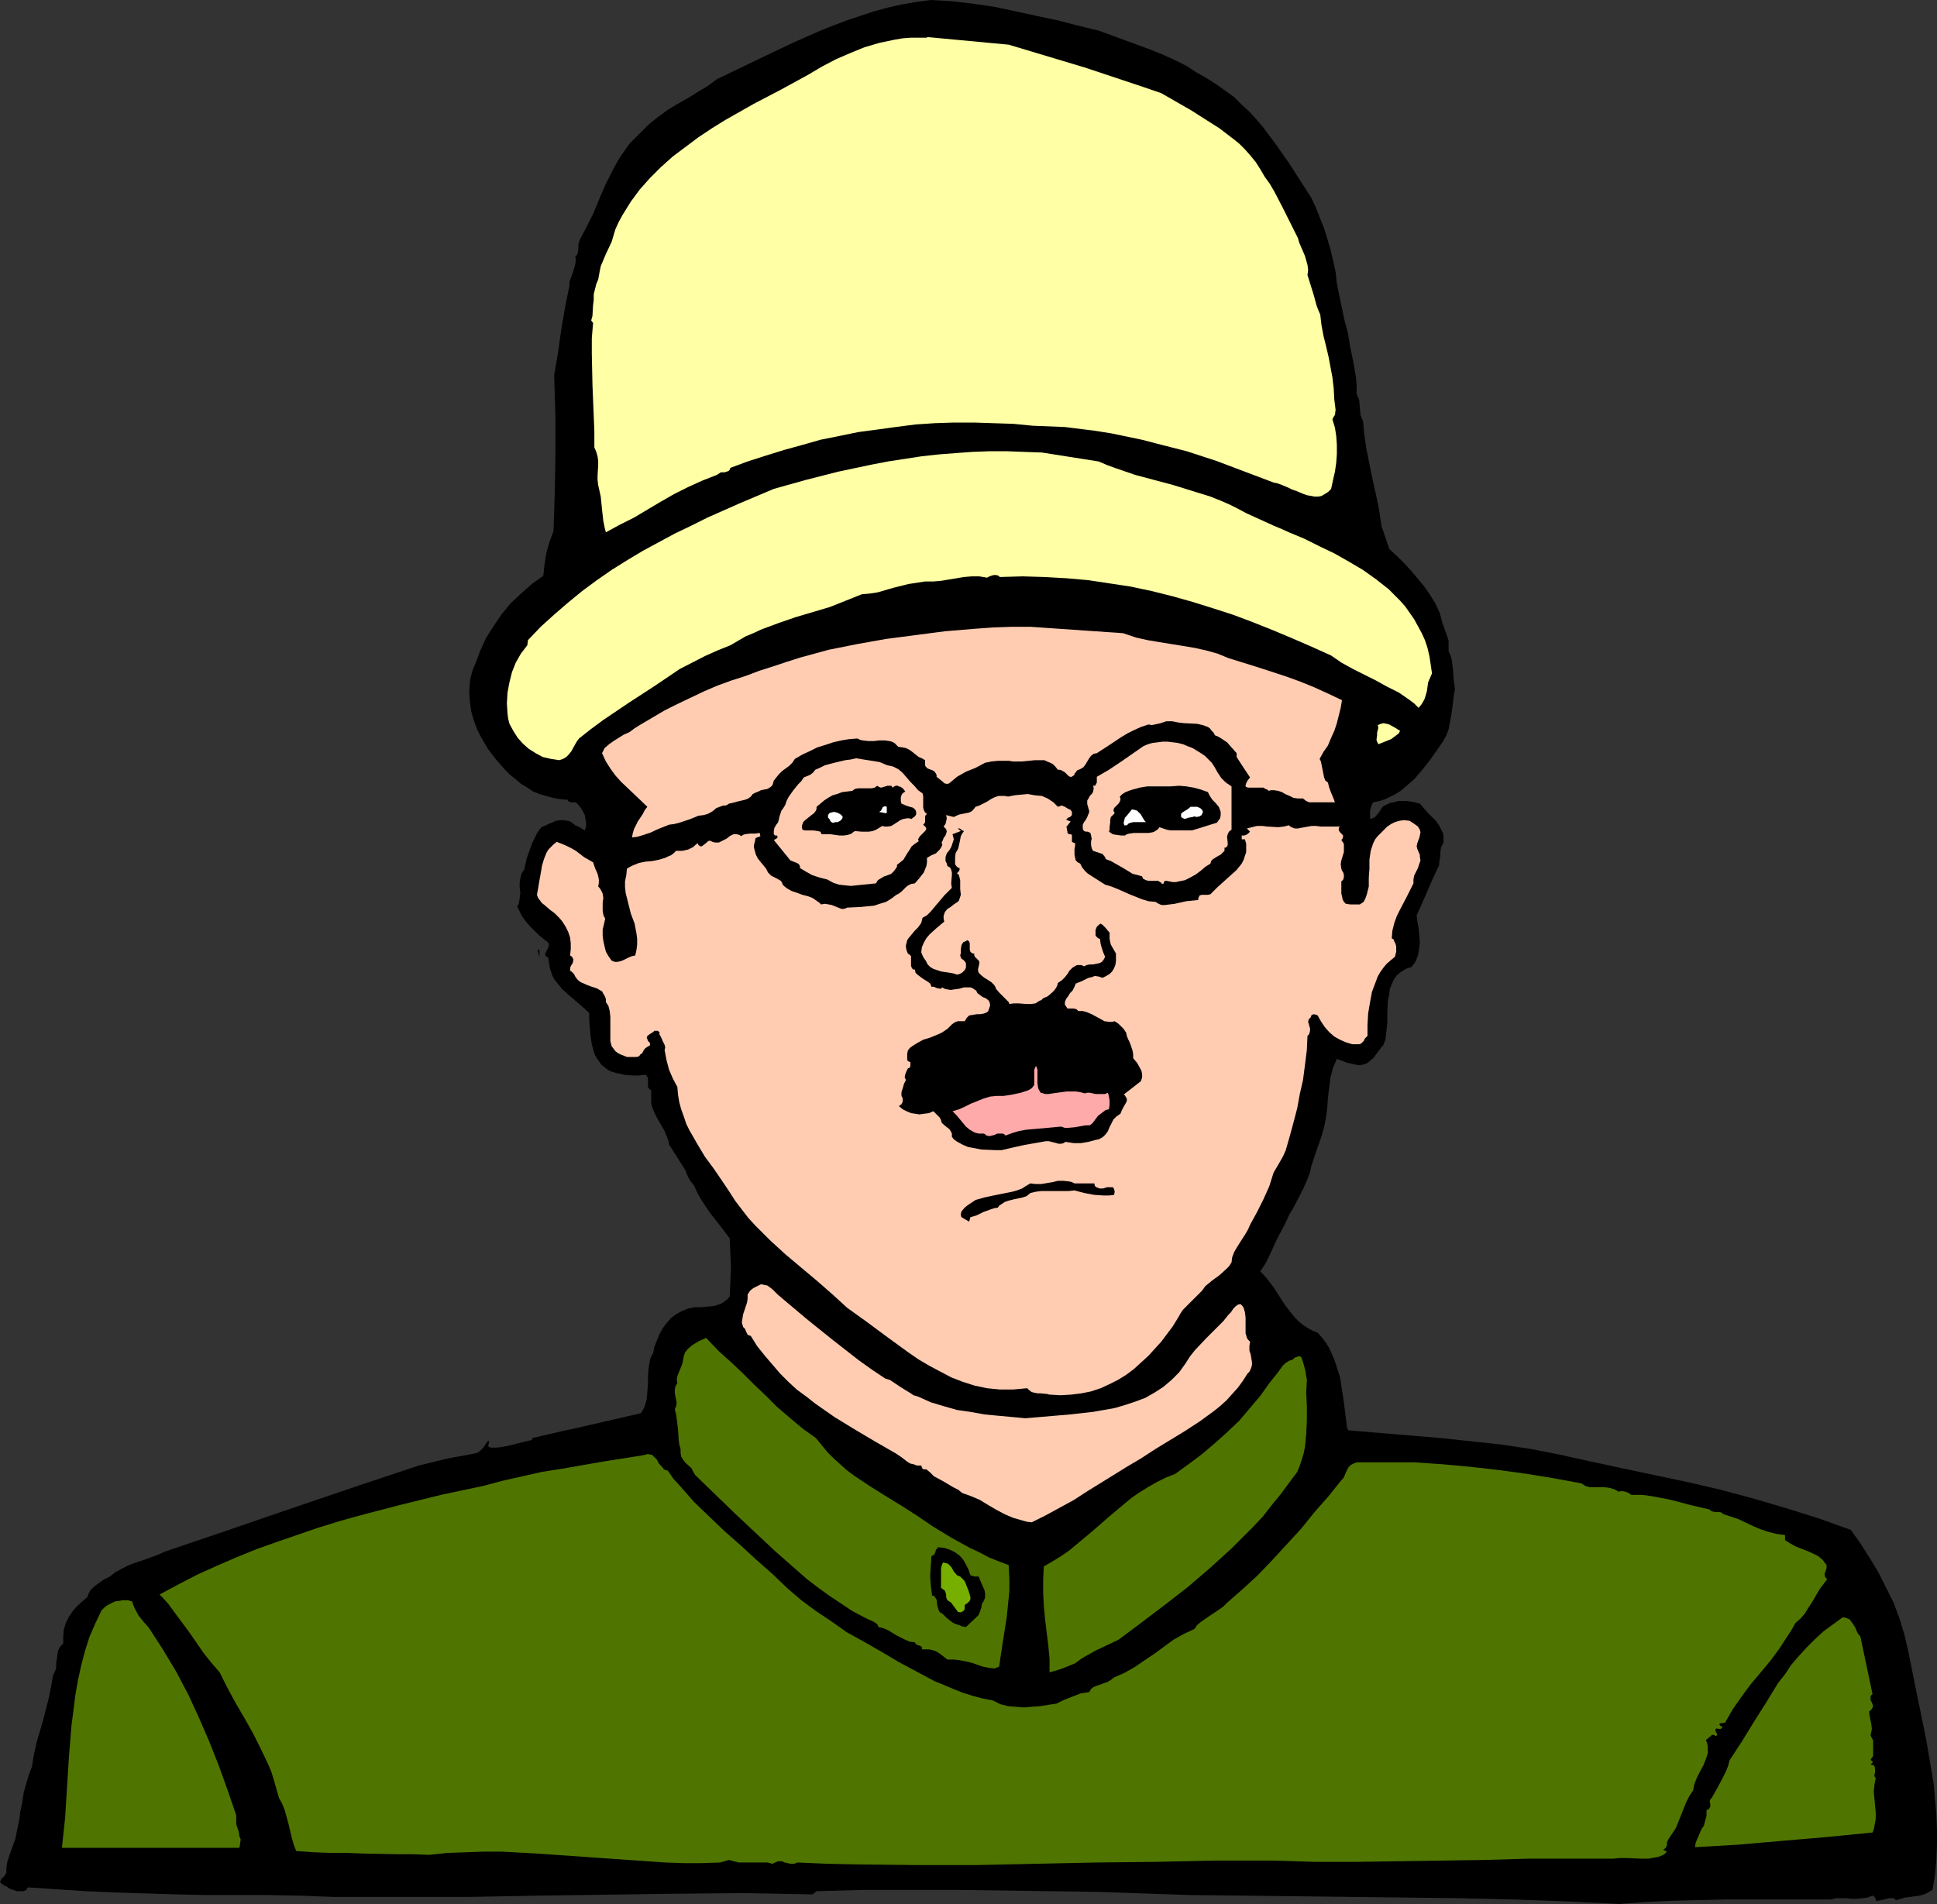 <?xml version="1.0" encoding="UTF-8" standalone="no"?>
<svg
   version="1.0"
   width="129.724mm"
   height="127.545mm"
   id="svg36"
   sodipodi:docname="Man 30.wmf"
   xmlns:inkscape="http://www.inkscape.org/namespaces/inkscape"
   xmlns:sodipodi="http://sodipodi.sourceforge.net/DTD/sodipodi-0.dtd"
   xmlns="http://www.w3.org/2000/svg"
   xmlns:svg="http://www.w3.org/2000/svg">
  <rect width="100%" height="100%" fill="#333333" stroke="none"/>
  <sodipodi:namedview
     id="namedview36"
     pagecolor="#ffffff"
     bordercolor="#000000"
     borderopacity="0.25"
     inkscape:showpageshadow="2"
     inkscape:pageopacity="0.0"
     inkscape:pagecheckerboard="0"
     inkscape:deskcolor="#d1d1d1"
     inkscape:document-units="mm" />
  <defs
     id="defs1">
    <pattern
       id="WMFhbasepattern"
       patternUnits="userSpaceOnUse"
       width="6"
       height="6"
       x="0"
       y="0" />
  </defs>
  <path
     style="fill:#000000;fill-opacity:1;fill-rule:evenodd;stroke:none"
     d="m 278.113,7.757 12.766,4.686 3.232,1.293 3.232,1.454 2.909,1.454 2.747,1.778 2.586,1.454 2.262,1.454 2.262,1.616 2.262,1.616 1.939,1.939 1.939,1.778 1.778,1.939 1.778,2.101 3.232,4.363 3.07,4.363 5.818,9.05 1.131,2.424 2.101,5.333 0.808,2.586 0.808,2.747 0.646,2.747 0.646,2.909 0.323,2.909 0.646,3.232 0.646,3.07 0.646,3.07 0.808,2.909 0.646,3.878 0.808,3.878 0.646,3.878 0.162,1.939 v 2.101 l 0.323,0.808 0.323,0.808 0.323,3.717 0.323,0.808 0.323,0.808 0.323,3.394 0.485,3.394 1.293,6.464 1.454,6.626 0.646,3.394 0.485,3.394 0.485,1.293 0.97,2.909 0.485,1.454 2.101,1.939 1.778,1.778 1.778,1.939 1.616,1.939 1.616,1.939 1.454,2.101 1.293,2.101 1.131,2.424 0.323,1.131 0.323,1.293 0.808,2.262 0.485,1.293 0.323,1.131 v 1.293 1.293 l 0.485,1.131 0.323,1.131 0.323,2.586 0.162,2.424 0.162,1.131 0.162,1.293 -0.323,1.616 -0.162,1.616 -0.485,3.555 -0.323,1.616 -0.323,1.778 -0.646,1.616 -0.808,1.454 -3.394,4.848 -1.939,2.424 -1.939,2.262 -2.262,1.939 -1.131,0.97 -1.293,0.808 -1.293,0.646 -1.293,0.646 -1.454,0.485 -1.616,0.323 -0.323,0.485 -0.162,0.485 -0.323,1.131 v 0.97 1.131 l 0.646,-0.162 0.646,-0.323 0.808,-0.97 0.485,-0.646 0.323,-0.646 0.485,-0.485 0.646,-0.323 0.97,-0.485 0.97,-0.162 1.131,-0.323 h 1.131 1.131 l 1.131,0.162 2.101,0.485 0.97,1.131 0.97,1.131 2.101,2.101 0.808,1.131 0.646,1.293 0.323,0.646 0.162,0.808 v 0.808 0.808 l -0.323,0.646 -0.323,0.646 -0.162,1.454 v 0.808 l -0.162,0.646 -0.162,1.616 -1.454,3.07 -2.747,6.302 -1.454,3.232 0.162,1.454 0.323,1.778 0.162,1.778 0.162,1.778 -0.162,1.616 -0.323,1.778 -0.323,0.808 -0.323,0.808 -0.485,0.646 -0.485,0.646 -1.454,0.485 -1.293,0.808 -0.97,0.808 -0.808,1.131 -0.485,1.131 -0.485,1.131 -0.162,1.454 -0.323,1.454 -0.162,2.909 v 1.454 1.454 l -0.323,2.909 -0.162,1.293 -0.485,1.293 -1.293,1.616 -1.293,1.778 -0.808,0.646 -0.808,0.646 -0.97,0.323 -1.131,0.162 -1.454,-0.323 -1.454,-0.323 -1.293,-0.485 -1.293,-0.485 -0.485,1.131 -0.485,1.131 -0.646,2.424 -0.323,2.586 -0.323,2.586 -0.162,2.424 -0.323,2.586 -0.485,2.424 -0.646,2.262 -1.293,3.717 -1.293,3.878 -0.323,1.454 -0.485,1.454 -1.131,2.586 -1.293,2.586 -1.293,2.424 -1.131,1.939 -0.97,2.101 -2.101,4.04 -1.939,4.202 -0.97,1.939 -1.293,1.939 0.97,0.97 0.808,0.97 1.616,2.101 2.909,4.525 1.778,2.262 0.808,0.97 0.97,0.97 0.97,0.808 1.293,0.808 1.131,0.646 1.293,0.485 1.131,1.293 0.97,1.293 0.808,1.293 0.646,1.454 0.646,1.454 0.485,1.454 0.97,3.07 0.485,3.07 0.485,3.232 0.808,6.464 0.323,0.646 15.514,1.293 7.757,0.646 7.595,0.808 7.595,0.808 7.595,1.131 7.434,1.454 3.555,0.808 3.717,0.808 8.242,1.778 8.403,1.778 8.403,1.778 8.403,1.939 8.403,2.262 8.242,2.424 8.242,2.586 8.08,2.909 2.424,3.394 2.262,3.555 2.262,3.717 1.939,3.878 1.939,3.878 1.454,3.878 1.293,4.202 0.485,2.101 0.485,2.101 1.454,7.272 3.07,15.029 1.293,7.595 0.646,3.878 0.323,3.878 0.323,3.717 0.162,3.878 v 3.717 l -0.162,3.878 -0.323,3.717 -0.646,3.878 -1.131,0.646 -0.97,0.485 -1.131,0.323 -1.293,0.162 -1.131,0.162 -1.293,0.162 -1.131,0.323 -1.131,0.323 -0.646,-0.485 h -0.485 -0.646 l -0.646,0.162 -0.646,0.162 -0.646,0.162 -0.808,0.162 h -0.646 v -0.323 l -0.162,-0.485 -0.323,-0.323 -0.323,-0.162 -1.293,0.485 -1.293,0.162 -1.454,0.162 h -1.293 l -1.454,-0.162 h -1.293 -1.293 l -1.131,0.323 h -13.09 -13.574 l -13.574,0.323 -6.787,0.323 -6.464,0.485 -13.413,-0.646 -13.413,-0.485 -13.574,-0.323 -13.574,-0.162 -27.31,-0.323 -27.634,-0.323 -23.594,-0.808 -23.594,-0.323 -11.797,-0.162 h -11.797 -11.797 l -11.797,0.323 -0.97,0.808 -17.453,-0.323 -17.453,0.162 -34.744,0.485 -17.453,0.323 H 101.485 84.517 l -8.403,-0.323 -8.565,-0.162 h -7.595 -7.757 l -7.595,-0.162 -15.352,-0.485 -7.434,-0.323 -7.434,-0.485 -7.272,-0.485 -0.323,0.323 -0.162,0.323 -0.646,0.323 H 5.171 4.202 l -0.808,-0.323 -0.97,-0.323 -0.646,-0.485 -0.808,-0.323 -0.323,-0.323 -0.323,-0.162 L 0,476.403 l 0.162,-0.323 0.162,-0.323 0.808,-0.808 0.323,-0.485 0.162,-0.485 v -1.131 l 0.162,-1.131 0.646,-2.101 1.454,-4.04 0.97,-4.686 0.323,-2.424 0.485,-2.262 0.323,-2.262 0.646,-2.262 0.646,-2.262 0.808,-2.101 0.485,-2.909 0.646,-3.07 1.616,-5.494 1.454,-5.656 0.646,-3.07 0.485,-2.909 0.485,-0.97 0.323,-0.97 v -1.131 l 0.162,-1.131 0.162,-1.131 0.162,-0.97 0.485,-0.97 0.323,-0.323 0.485,-0.485 v -1.778 l 0.162,-1.778 0.485,-1.616 0.808,-1.616 0.97,-1.454 1.131,-1.293 1.293,-1.131 1.293,-1.131 0.323,-0.97 0.485,-0.808 0.646,-0.646 0.808,-0.646 1.778,-1.293 1.616,-0.808 1.454,-1.131 1.778,-0.97 1.616,-0.808 1.778,-0.646 1.939,-0.646 1.778,-0.646 1.778,-0.646 1.778,-0.808 16.16,-5.494 15.998,-5.494 16.16,-5.494 15.998,-5.333 7.272,-1.778 3.555,-0.646 3.394,-0.646 0.646,-0.162 0.485,-0.323 0.97,-0.97 0.646,-0.97 0.323,-0.485 0.323,-0.323 0.162,0.323 v 0.162 l -0.162,0.485 v 0.485 l 0.162,0.162 0.485,0.162 h 1.293 l 1.454,-0.162 2.424,-0.485 2.424,-0.646 2.747,-0.646 0.162,-0.485 7.595,-1.778 3.717,-0.808 3.555,-0.808 12.605,-2.909 0.485,-0.808 0.485,-0.97 0.485,-1.778 0.162,-1.939 0.162,-1.939 v -1.939 l 0.162,-2.101 0.323,-1.939 0.323,-0.97 0.485,-0.808 0.323,-1.616 0.646,-1.616 0.646,-1.616 0.808,-1.454 0.97,-1.293 1.131,-1.293 1.293,-0.97 1.454,-0.808 0.808,-0.323 0.808,-0.323 1.616,-0.323 h 1.616 l 1.778,-0.162 1.616,-0.162 1.454,-0.485 0.646,-0.323 0.646,-0.485 0.646,-0.485 0.485,-0.646 0.162,-3.555 0.162,-3.717 -0.162,-3.717 -0.162,-3.717 -2.586,-3.394 -2.424,-3.07 -2.262,-3.394 -0.97,-1.778 -0.808,-1.778 -0.808,-0.97 -0.485,-0.808 -0.485,-0.97 -0.323,-0.97 -4.202,-6.626 -0.162,-0.97 -0.323,-0.808 -0.646,-1.616 -1.778,-3.07 -0.808,-1.616 -0.646,-1.616 -0.162,-0.97 v -0.97 -0.97 -1.131 l -0.323,-0.162 -0.162,-0.162 -0.323,-0.485 v -0.646 -0.808 -0.646 l -0.162,-0.485 -0.162,-0.162 -0.162,-0.323 h -0.485 -0.323 l -1.131,0.162 h -1.131 l -2.262,-0.162 -2.262,-0.485 -1.131,-0.323 -0.97,-0.485 -0.808,-0.646 -0.808,-0.646 -1.131,-1.616 -0.485,-0.808 -0.323,-0.97 -0.485,-1.778 -0.323,-2.101 -0.162,-1.939 -0.162,-2.101 v -1.778 l -1.778,-1.616 -3.394,-2.909 -1.616,-1.454 -1.454,-1.778 -0.646,-0.808 -0.485,-0.97 -0.323,-0.97 -0.323,-1.131 -0.162,-0.97 -0.162,-1.293 -0.323,-0.323 -0.323,-0.162 -0.162,-0.485 0.162,-0.485 0.162,-0.323 0.485,-0.97 0.162,-0.485 -0.162,-0.646 -2.424,-1.939 -1.131,-1.131 -1.131,-1.131 -0.97,-1.131 -0.97,-1.293 -0.646,-1.293 -0.646,-1.293 0.323,-0.485 0.162,-0.485 0.162,-1.131 0.162,-1.293 -0.162,-1.293 v -1.293 l 0.162,-1.131 0.323,-1.131 0.323,-0.646 0.323,-0.323 0.646,-2.909 0.97,-2.747 0.485,-1.293 0.646,-1.293 0.646,-1.293 0.97,-1.293 0.808,-0.323 0.97,-0.485 1.939,-0.808 0.97,-0.162 h 0.97 l 1.131,0.162 0.485,0.162 0.485,0.323 0.808,0.646 0.808,0.323 0.808,0.485 0.808,0.485 0.323,-0.97 v -0.97 l -0.162,-0.97 -0.162,-0.97 -0.485,-0.97 -0.485,-0.808 -0.646,-0.808 -0.646,-0.646 h -0.646 -0.485 l -0.646,-0.162 -0.162,-0.162 -0.162,-0.323 -1.939,-0.162 -1.778,-0.323 -1.778,-0.485 -1.616,-0.485 -1.616,-0.646 -1.454,-0.97 -1.616,-0.97 -1.293,-1.131 -1.454,-1.131 -1.293,-1.293 -2.262,-2.586 -2.101,-2.747 -1.778,-3.07 -0.97,-1.939 -0.808,-2.262 -0.646,-2.262 -0.323,-2.424 -0.162,-2.424 0.162,-2.424 0.162,-1.131 0.323,-1.131 0.323,-1.131 0.485,-1.131 0.646,-1.616 0.646,-1.778 1.454,-3.232 1.939,-3.07 2.101,-3.07 2.262,-2.747 2.586,-2.424 2.747,-2.424 2.909,-2.101 0.323,-2.909 0.485,-3.07 0.808,-2.747 0.97,-2.586 0.162,-5.01 0.162,-5.01 0.162,-9.535 v -9.696 l -0.162,-5.01 -0.162,-5.171 0.97,-5.656 0.808,-5.818 0.97,-5.656 1.131,-5.656 v -0.97 l 0.323,-0.808 0.646,-1.778 0.485,-1.778 0.162,-0.97 -0.162,-0.97 0.485,-0.485 0.162,-0.485 0.162,-1.131 v -1.131 l 0.162,-0.485 0.162,-0.485 1.778,-3.394 1.778,-3.555 1.454,-3.555 1.616,-3.717 1.778,-3.555 0.97,-1.778 0.97,-1.616 1.131,-1.616 1.131,-1.616 1.293,-1.293 1.454,-1.454 1.131,-1.131 0.97,-0.97 2.424,-1.939 2.424,-1.778 2.424,-1.454 2.586,-1.454 2.586,-1.616 2.424,-1.454 2.424,-1.778 13.09,-6.302 6.464,-3.07 6.626,-2.909 3.232,-1.293 3.394,-1.293 3.394,-1.131 3.394,-1.131 3.555,-0.97 3.555,-0.808 3.717,-0.646 L 235.613,0 l 5.494,0.323 5.494,0.646 5.333,0.808 5.333,1.131 5.171,1.131 5.333,1.131 5.01,1.293 z"
     id="path1" />
  <path
     style="fill:#ffffa5;fill-opacity:1;fill-rule:evenodd;stroke:none"
     d="m 255.328,11.312 9.696,2.909 9.696,2.909 9.696,3.232 4.848,1.616 4.686,1.616 7.595,4.363 3.555,2.262 3.555,2.262 3.394,2.586 1.616,1.293 1.454,1.454 1.293,1.454 1.454,1.778 1.131,1.778 1.131,1.939 1.293,1.778 1.131,1.939 2.101,4.04 0.97,1.939 0.97,1.939 1.939,3.878 0.323,1.131 0.485,1.131 0.97,2.262 0.323,1.131 0.323,1.131 0.162,1.293 -0.162,1.293 0.808,2.586 0.808,2.586 0.646,2.424 0.485,1.293 0.485,1.131 0.323,2.747 0.485,2.586 0.646,2.586 0.646,2.747 0.485,2.586 0.485,2.586 0.323,2.747 0.162,2.909 0.162,1.293 0.162,1.293 -0.162,1.293 -0.323,0.485 -0.323,0.646 0.646,2.101 0.323,2.101 0.162,2.262 v 2.262 l -0.162,2.262 -0.323,2.262 -0.485,2.101 -0.485,2.262 -0.808,0.808 -0.808,0.485 -0.808,0.485 -0.808,0.162 h -0.97 l -0.808,-0.162 -0.97,-0.162 -0.97,-0.323 -1.939,-0.808 -0.97,-0.323 -0.97,-0.485 -1.939,-0.808 -0.97,-0.323 -0.808,-0.162 -7.272,-2.747 -7.272,-2.747 -7.434,-2.424 -7.595,-1.939 -3.717,-0.97 -3.878,-0.808 -3.878,-0.808 -4.04,-0.646 -3.878,-0.485 -3.878,-0.485 -4.04,-0.162 -4.04,-0.162 -5.01,-0.485 -5.01,-0.162 -5.01,-0.162 h -5.01 l -4.848,0.162 -4.848,0.323 -5.01,0.646 -4.686,0.646 -4.848,0.646 -4.686,0.97 -4.848,0.97 -4.525,1.293 -4.686,1.293 -4.686,1.454 -4.525,1.454 -4.363,1.616 -0.162,0.485 -0.323,0.323 -0.485,0.162 -0.485,0.162 h -0.97 l -0.485,0.323 -0.485,0.323 -3.717,1.454 -3.555,1.616 -3.555,1.778 -3.394,1.939 -6.787,4.04 -3.555,1.778 -3.555,1.939 -0.323,-1.293 -0.323,-1.616 -0.323,-2.909 -0.323,-3.232 -0.323,-1.454 -0.323,-1.454 -0.162,-1.293 v -1.131 l 0.162,-2.586 v -1.131 l -0.162,-1.131 -0.323,-1.131 -0.485,-1.131 v -4.04 l -0.162,-4.04 -0.323,-7.919 -0.162,-7.757 v -3.878 l 0.323,-3.878 -0.485,-0.646 0.323,-1.131 0.162,-2.747 0.162,-1.293 v -1.454 l 0.323,-1.293 0.323,-1.293 0.485,-1.131 0.323,-1.778 0.323,-1.616 1.293,-3.07 1.454,-3.07 0.485,-1.616 0.485,-1.616 0.808,-1.778 0.97,-1.778 2.101,-3.394 2.262,-3.07 2.586,-2.909 2.747,-2.747 3.07,-2.747 3.232,-2.424 3.232,-2.424 3.394,-2.262 3.394,-2.101 7.11,-4.04 7.11,-3.717 6.787,-3.717 3.555,-2.101 3.394,-1.778 3.717,-1.616 3.555,-1.454 3.878,-1.131 3.878,-0.808 1.939,-0.323 2.101,-0.162 h 1.939 2.101 V 9.373 Z"
     id="path2" />
  <path
     style="fill:#ffffa5;fill-opacity:1;fill-rule:evenodd;stroke:none"
     d="m 278.113,116.838 2.262,0.97 2.262,0.808 4.686,1.616 4.848,1.293 4.848,1.293 4.686,1.454 4.686,1.454 2.424,0.97 2.262,0.97 2.262,1.131 2.101,1.131 3.555,1.616 3.555,1.616 1.939,0.808 1.778,0.808 3.878,1.616 3.878,1.939 3.717,1.778 3.717,2.101 3.555,2.101 3.394,2.424 3.07,2.424 1.454,1.454 1.454,1.454 1.293,1.454 1.131,1.616 1.131,1.616 0.97,1.778 0.97,1.778 0.808,1.778 0.646,1.939 0.485,2.101 0.323,2.101 0.323,2.262 -0.485,1.131 -0.485,1.131 -0.323,2.262 -0.323,1.131 -0.323,0.97 -0.646,1.131 -0.808,0.97 -1.131,-1.131 -1.293,-0.97 -2.586,-1.778 -2.909,-1.454 -2.909,-1.616 -5.818,-2.909 -2.909,-1.616 -2.586,-1.778 -5.01,-2.262 -4.848,-2.101 -5.01,-2.101 -4.848,-1.939 -5.171,-1.939 -5.01,-1.616 -5.171,-1.616 -5.171,-1.454 -5.171,-1.293 -5.333,-1.131 -5.333,-0.808 -5.333,-0.808 -5.494,-0.485 -5.656,-0.323 -5.494,-0.162 -5.818,0.162 -0.323,-0.323 -0.485,-0.162 h -0.808 l -0.97,0.323 -0.646,0.323 -1.939,-0.323 h -1.939 l -1.939,0.162 -1.939,0.323 -3.878,0.646 -1.939,0.162 h -2.101 l -2.101,0.323 -2.101,0.323 -3.878,0.97 -3.878,1.131 -2.101,0.323 -1.939,0.162 -4.04,1.616 -4.04,1.616 -4.363,1.293 -4.363,1.293 -4.202,1.454 -4.363,1.616 -2.101,0.97 -1.939,0.808 -1.939,1.131 -1.939,1.131 -3.232,1.293 -3.232,1.454 -6.302,3.232 -6.464,4.363 -6.464,4.202 -6.464,4.363 -3.07,2.262 -3.07,2.424 -0.485,0.646 -0.485,0.808 -0.97,1.778 -0.646,0.808 -0.646,0.646 -0.808,0.485 -0.97,0.323 -2.101,-0.323 -2.101,-0.485 -1.778,-0.97 -1.778,-1.131 -1.454,-1.293 -1.293,-1.454 -1.131,-1.778 -0.97,-1.778 -0.323,-1.293 -0.162,-1.293 -0.162,-2.586 0.162,-2.747 0.485,-2.586 0.646,-2.586 0.97,-2.424 1.293,-2.262 1.616,-2.101 0.162,-1.293 3.232,-3.394 3.394,-3.07 3.555,-3.07 3.555,-2.909 3.717,-2.747 3.717,-2.586 3.878,-2.424 4.04,-2.424 3.878,-2.101 4.202,-2.262 4.04,-1.939 4.202,-2.101 8.403,-3.717 8.403,-3.555 8.08,-2.262 8.242,-2.101 8.403,-1.778 4.202,-0.808 4.202,-0.646 4.202,-0.646 4.363,-0.485 4.202,-0.323 4.363,-0.323 4.363,-0.162 h 4.363 l 4.363,0.162 4.525,0.162 z"
     id="path3" />
  <path
     style="fill:#ffccb2;fill-opacity:1;fill-rule:evenodd;stroke:none"
     d="m 287.648,161.441 2.909,0.646 2.909,0.485 5.979,0.97 2.909,0.485 2.909,0.646 2.909,0.808 2.747,1.131 7.272,2.262 7.434,2.424 3.555,1.293 3.555,1.454 3.555,1.616 3.394,1.616 -0.323,1.939 -0.485,1.939 -0.485,1.939 -0.646,1.939 -0.808,1.778 -0.808,1.939 -1.131,1.616 -0.97,1.778 0.323,0.646 0.162,0.808 0.323,1.616 0.162,0.808 0.162,0.808 0.323,0.808 0.646,0.485 0.323,1.293 0.485,1.293 0.485,1.131 0.485,1.293 h -1.131 -0.97 -1.131 -2.262 -0.97 l -0.808,-0.323 -0.808,-0.646 h -1.293 l -1.131,-0.162 -0.97,-0.485 -1.131,-0.485 -0.808,-0.485 -0.97,-0.323 -1.131,-0.162 h -0.646 l -0.646,0.162 -0.323,-0.323 -0.485,-0.162 -0.485,-0.323 h -0.485 -1.293 -1.131 -0.646 -0.323 l -0.485,-0.162 -0.162,-0.162 v -0.323 l 0.162,-0.485 0.323,-0.646 0.646,-0.808 -1.616,-2.424 -1.778,-2.747 v -0.97 l -1.293,-1.454 -1.131,-1.293 -1.454,-0.97 -0.808,-0.485 -0.808,-0.323 -0.323,-0.646 -0.485,-0.485 -0.485,-0.646 -0.485,-0.323 -1.293,-0.485 -1.454,-0.323 -3.232,-0.162 -1.454,-0.162 -1.616,-0.323 h -0.808 -0.646 l -1.454,0.485 -1.454,0.323 -0.808,0.162 -0.808,-0.162 -1.939,0.646 -1.778,0.808 -1.616,0.808 -1.616,0.97 -2.909,1.939 -3.232,2.101 -0.808,0.162 -0.646,0.485 -0.485,0.646 -0.485,0.808 -0.485,0.808 -0.485,0.646 -0.808,0.485 -0.808,0.323 -0.323,0.485 -0.323,0.323 v 0.323 l -0.485,0.323 -0.162,0.162 h -0.485 l -0.323,-0.162 -0.323,-0.323 -0.646,-0.646 -0.808,-0.485 -0.485,-0.162 h -0.485 l -0.646,-0.808 -0.646,-0.646 -0.646,-0.323 -0.808,-0.323 -0.646,-0.323 h -0.808 -1.616 l -3.232,0.323 h -1.616 -0.808 l -0.808,-0.162 h -1.454 -1.454 l -1.616,0.162 -0.808,0.162 -0.808,0.162 -2.424,1.293 -2.424,0.97 -2.262,1.293 -0.97,0.808 -0.97,0.808 -0.323,0.162 h -0.485 l -0.485,-0.162 -0.323,-0.323 -0.808,-0.646 -0.808,-0.646 v -0.485 l -0.162,-0.323 -0.323,-0.485 -0.485,-0.323 -1.293,-0.485 -0.485,-0.485 -0.162,-0.323 v -0.323 -0.485 -0.485 l -0.808,-0.485 -0.808,-0.323 -1.616,-1.293 -0.646,-0.485 -0.97,-0.485 -0.808,-0.162 -1.131,-0.162 -0.485,-0.485 -0.485,-0.485 -0.646,-0.323 -0.646,-0.162 -1.131,-0.162 h -1.454 l -1.293,0.162 h -1.454 l -1.454,-0.162 -0.646,-0.162 -0.646,-0.323 -2.101,0.162 -1.939,0.323 -2.101,0.485 -1.939,0.646 -2.101,0.646 -1.939,0.97 -1.778,0.808 -1.939,1.131 -0.646,0.97 -0.808,0.808 -1.778,1.293 -0.808,0.808 -0.646,0.808 -0.646,0.808 -0.323,1.131 -0.485,0.485 -0.808,0.485 -1.616,0.323 -0.646,0.323 -0.808,0.323 -0.646,0.323 -0.485,0.646 -0.646,0.485 -0.808,0.323 -1.454,0.323 -1.778,0.485 -0.808,0.162 -0.808,0.485 h -0.646 l -0.485,0.162 -1.293,0.485 -0.97,0.808 -1.131,0.646 -1.131,0.323 -1.293,0.162 -2.424,0.97 -2.424,0.808 -1.293,0.323 -1.293,0.162 -2.424,0.97 -1.131,0.485 -0.97,0.485 -2.424,0.808 -1.131,0.323 -1.293,0.162 0.162,-0.97 0.323,-1.131 0.97,-1.939 0.646,-0.97 0.646,-0.97 0.485,-0.97 0.646,-0.808 -3.394,-3.232 -3.232,-3.07 -1.454,-1.616 -1.293,-1.778 -1.131,-1.778 -0.97,-2.101 0.646,-1.293 1.131,-0.97 1.131,-0.808 1.293,-0.808 1.293,-0.808 1.454,-0.646 1.293,-0.97 1.293,-0.808 6.302,-3.717 3.232,-1.616 3.394,-1.616 3.394,-1.616 3.394,-1.454 3.555,-1.293 3.555,-1.131 3.394,-1.293 3.555,-1.131 3.394,-1.131 3.555,-1.131 7.11,-1.939 7.272,-1.454 7.272,-1.293 7.434,-0.97 7.434,-0.97 7.757,-0.646 4.525,-0.323 4.686,-0.162 h 4.686 l 4.686,0.323 9.373,0.646 9.373,0.646 z"
     id="path4" />
  <path
     style="fill:#000000;fill-opacity:1;fill-rule:evenodd;stroke:none"
     d="m 345.5,180.671 -0.162,1.131 -0.162,1.454 v 3.878 l -0.162,1.454 -0.162,1.293 -0.485,1.131 0.162,0.323 0.162,0.485 0.162,0.808 -0.162,0.808 -0.323,1.616 v 0.646 l 0.162,0.808 0.323,0.323 0.323,0.485 -0.162,1.293 -0.323,1.454 -0.323,0.646 -0.323,0.646 -0.485,0.485 -0.485,0.323 -0.808,-0.808 -0.808,-0.97 -1.293,-2.101 -1.131,-2.262 -0.97,-2.262 -0.323,-0.808 v -0.808 l 0.162,-0.808 0.485,-0.808 0.646,-1.616 0.323,-0.97 0.162,-0.808 0.485,-0.323 0.323,-0.323 v -0.485 -1.616 l 0.162,-0.485 0.323,-0.323 0.323,-0.808 0.808,-1.939 0.646,-0.808 0.485,-0.646 0.323,-0.162 h 0.323 l 0.485,0.162 0.485,0.162 0.323,0.485 z"
     id="path5" />
  <path
     style="fill:#ffffa5;fill-opacity:1;fill-rule:evenodd;stroke:none"
     d="m 354.388,185.035 -0.323,0.646 -0.646,0.485 -0.646,0.485 -0.646,0.485 -1.616,0.646 -1.616,0.646 -0.323,-0.646 -0.162,-0.485 0.162,-1.131 v -0.646 l 0.162,-0.646 0.162,-0.646 -0.162,-0.646 0.808,-0.323 0.646,-0.162 0.808,0.162 0.646,0.162 1.454,0.808 z"
     id="path6" />
  <path
     style="fill:#ffccb2;fill-opacity:1;fill-rule:evenodd;stroke:none"
     d="m 307.363,194.084 0.808,1.454 0.97,1.454 1.131,1.131 1.454,0.97 v 5.656 5.333 l -0.485,0.323 -0.162,0.162 -0.323,0.646 -0.162,0.646 0.162,1.454 v 0.646 l -0.162,0.323 -0.323,0.323 h -0.323 v 0.808 l -0.485,0.485 -0.485,0.485 -0.646,0.323 -1.293,0.808 -0.485,0.485 -0.162,0.646 -1.293,0.808 -1.131,0.97 -1.293,0.97 -1.454,0.808 -1.293,0.646 -1.616,0.323 -0.646,0.162 h -0.808 l -0.808,-0.162 -0.808,-0.162 h -0.323 l -0.323,0.323 v 0.323 l -0.485,0.162 -0.162,-0.323 -0.323,-0.162 -0.485,-0.323 h -0.808 -1.616 l -0.646,-0.162 -0.646,-0.323 -0.162,-0.162 -0.162,-0.485 -1.131,-0.323 -1.293,-0.323 -2.101,-1.293 -2.262,-1.293 -1.131,-0.646 -1.293,-0.485 -0.162,-0.485 -0.646,-0.808 -0.485,-0.162 -0.97,-0.323 -0.97,-0.323 -0.323,-0.646 -0.162,-0.808 v -0.97 l 0.162,-0.646 -0.162,-0.808 -0.162,-0.646 -0.323,-0.162 -0.323,-0.162 h -0.485 l -0.485,-0.162 -0.323,-0.485 v -0.485 -0.323 -0.323 l 0.323,-0.646 0.485,-0.646 0.323,-0.646 0.323,-0.808 0.162,-0.323 v -0.485 l -0.162,-0.485 -0.162,-0.646 -0.162,-0.485 v -0.323 -0.646 l 0.323,-0.485 0.323,-0.646 0.485,-0.485 0.323,-0.485 0.162,-0.808 v -0.323 l -0.162,-0.485 h 0.485 l 0.162,-0.162 0.162,-0.323 0.162,-0.323 v -0.808 -0.646 l 3.07,-1.778 2.909,-1.939 5.818,-4.04 1.131,-0.485 1.131,-0.323 1.293,-0.162 1.293,-0.162 h 1.293 l 1.293,0.162 1.293,0.162 1.293,0.323 1.131,0.485 1.293,0.485 2.101,1.293 0.97,0.646 0.97,0.97 0.808,0.808 z"
     id="path7" />
  <path
     style="fill:#ffccb2;fill-opacity:1;fill-rule:evenodd;stroke:none"
     d="m 224.624,193.761 0.808,0.162 0.646,0.162 1.293,0.646 1.131,0.97 0.97,1.131 0.97,1.131 0.97,0.97 0.97,1.131 1.131,0.808 0.162,0.646 v 0.646 0.808 1.454 l 0.162,0.646 0.323,0.646 0.485,0.323 -0.323,0.323 -0.162,0.323 v 1.454 l -0.162,0.323 -0.323,0.323 0.323,0.323 0.323,0.323 0.162,0.485 -0.323,0.485 -0.323,0.323 -0.485,0.485 -0.485,0.485 -0.323,0.485 -0.162,0.323 0.162,0.485 -0.97,0.646 -0.808,0.646 -0.485,0.808 -0.646,0.97 -0.97,1.616 -0.808,0.646 -0.808,0.646 v 0.485 l -0.323,0.485 -0.485,0.646 -0.646,0.646 -0.808,0.323 -0.97,0.323 -0.808,0.485 -0.808,0.485 -0.485,0.808 -3.232,0.323 -3.07,0.323 -1.616,-0.162 -1.454,-0.162 -1.454,-0.485 -1.454,-0.808 -1.939,-0.485 -1.939,-0.646 -1.454,-0.808 -1.616,-0.97 v -0.485 l -0.162,-0.323 -0.323,-0.323 -0.323,-0.162 -0.808,-0.323 -0.808,-0.323 -4.202,-5.171 0.323,-0.162 0.323,-0.162 0.323,-0.323 v -0.162 l -0.162,-0.323 h -0.485 l -0.162,-0.162 -0.162,-0.162 v -0.323 -0.485 l 0.162,-0.808 0.485,-0.808 0.485,-0.646 0.323,-1.454 0.485,-1.454 0.485,-0.646 0.485,-0.808 0.323,-0.97 0.485,-0.97 1.131,-1.616 1.293,-1.616 0.808,-0.808 0.646,-0.97 0.808,-0.323 0.808,-0.323 0.808,-0.646 0.485,-0.646 1.131,-0.485 1.293,-0.646 2.424,-0.646 2.747,-0.646 1.293,-0.162 1.454,-0.323 0.97,0.162 0.97,0.162 2.101,0.323 1.939,0.323 1.131,0.485 z"
     id="path8" />
  <path
     style="fill:#000000;fill-opacity:1;fill-rule:evenodd;stroke:none"
     d="m 240.299,203.457 0.323,-0.808 0.323,-0.808 0.485,-0.646 0.485,-0.485 1.293,-0.97 1.616,-0.808 1.454,-0.646 1.778,-0.646 1.616,-0.646 1.454,-0.808 h 0.808 0.97 l 1.616,-0.323 0.808,-0.162 h 0.808 l 0.646,0.162 0.808,0.323 1.131,-0.646 0.646,0.323 0.808,0.162 h 1.939 l 0.808,0.162 0.485,0.323 0.323,0.162 v 0.323 0.485 0.485 0.162 l -2.262,-0.162 -4.686,0.162 -2.262,-0.162 -0.162,0.323 v 0.323 l -0.323,0.323 h -0.485 l -0.485,-0.162 -0.808,-0.162 -0.485,0.323 -0.323,0.323 -2.101,0.485 -2.101,0.646 -2.101,0.97 -1.939,1.131 -2.424,1.293 z"
     id="path9" />
  <path
     style="fill:#ffccb2;fill-opacity:1;fill-rule:evenodd;stroke:none"
     d="m 241.43,206.851 0.646,-0.323 0.808,-0.323 0.808,-0.162 0.808,-0.162 0.808,-0.162 0.646,-0.323 0.485,-0.485 0.485,-0.646 0.97,-0.323 0.97,-0.485 0.97,-0.485 0.97,-0.646 0.97,-0.485 0.97,-0.323 h 1.131 0.485 l 0.808,0.162 1.616,-0.323 1.616,-0.162 1.778,-0.162 1.778,0.323 1.778,0.162 1.454,0.646 1.454,0.97 0.485,0.485 0.646,0.646 0.485,-0.162 0.485,-0.162 0.808,0.323 0.485,0.323 0.323,0.162 0.646,0.323 0.323,0.485 v 0.323 0.162 0.323 l -0.485,0.485 -0.485,0.162 -0.323,0.323 -0.162,0.162 0.162,0.162 h 0.162 l 0.323,0.162 0.485,0.162 -1.131,1.454 0.162,0.162 v 0.323 l 0.162,0.646 v 0.323 l 0.162,0.162 0.323,0.162 h 0.323 l 0.323,0.162 v 0.323 0.485 0.323 0.323 0.323 l 0.323,0.162 0.485,0.162 v 0.646 l -0.162,0.808 v 1.454 l 0.162,0.808 0.162,0.646 0.485,0.485 0.646,0.323 0.485,0.97 0.646,0.808 0.646,0.646 0.97,0.646 1.778,1.131 1.778,1.131 1.616,0.485 1.616,0.646 1.454,0.646 1.454,0.646 1.616,0.646 1.616,0.646 1.616,0.485 1.778,0.162 0.485,0.323 0.646,0.323 0.485,0.162 h 0.646 l 1.293,-0.162 1.293,-0.162 1.454,-0.323 1.454,-0.323 3.07,-0.323 v -0.485 l 0.162,-0.323 0.162,-0.323 0.485,-0.162 h 0.485 0.646 0.485 l 0.646,-0.162 0.323,-0.323 1.454,-1.454 1.616,-1.454 1.616,-1.454 1.616,-1.454 0.646,-0.808 0.646,-0.808 0.485,-0.97 0.323,-0.97 0.323,-0.97 v -0.97 -1.131 l -0.323,-1.131 h -0.808 v -0.97 h 0.646 l 0.485,-0.162 0.485,-0.323 0.485,-0.485 -0.808,-0.808 1.293,-0.323 1.293,-0.323 h 1.293 l 1.293,0.162 2.747,0.162 1.454,-0.162 1.293,-0.323 0.323,0.323 0.323,0.162 0.808,0.323 h 0.808 l 0.808,-0.162 1.778,-0.323 0.97,-0.162 h 0.97 l 1.293,0.162 h 1.616 1.454 1.778 l -0.323,0.323 v 0.162 0.485 l 0.323,0.485 0.646,0.646 0.162,0.323 -0.162,0.485 v 0.162 l -0.323,0.323 0.323,0.485 0.323,0.485 v 0.97 1.131 l -0.646,2.101 -0.162,0.97 0.162,1.131 0.162,0.485 0.323,0.485 0.162,0.646 v 0.485 l -0.162,0.646 -0.162,0.162 -0.323,0.323 v 1.454 1.616 l 0.162,0.646 0.162,0.808 0.323,0.646 0.485,0.485 1.131,0.162 h 1.131 0.646 0.646 l 0.485,-0.323 0.485,-0.323 0.485,-0.97 0.323,-0.97 0.485,-1.939 v -2.262 l 0.162,-2.262 v -2.262 l 0.323,-2.262 0.323,-0.97 0.323,-0.97 0.485,-0.97 0.646,-0.808 1.616,-1.616 0.808,-0.808 0.97,-0.646 0.97,-0.485 1.131,-0.323 1.131,-0.162 1.454,0.162 1.454,0.97 0.646,0.485 0.485,0.808 0.162,0.646 -0.162,0.808 -0.162,0.646 -0.485,1.293 -0.162,0.808 0.162,0.646 0.323,0.808 0.323,0.646 v 0.485 l 0.162,0.97 -0.323,0.97 -0.323,0.97 -0.97,1.939 -0.162,0.97 v 0.97 l -1.616,3.232 -1.778,3.394 -0.808,1.616 -0.646,1.778 -0.485,1.939 -0.162,1.939 0.485,0.323 0.162,0.485 0.323,0.646 0.162,0.646 v 1.293 l -0.323,1.293 -0.97,0.808 -1.131,0.97 -0.808,0.97 -0.808,1.131 -0.646,1.131 -0.485,1.293 -0.485,1.293 -0.485,1.293 -0.485,2.586 -0.485,2.909 -0.162,2.909 v 2.747 l -0.646,0.646 -0.323,0.646 -0.485,0.485 -0.162,0.162 -0.485,0.162 h -1.778 l -1.616,-0.485 -1.454,-0.646 -1.454,-0.808 -1.293,-1.131 -1.131,-1.293 -0.97,-1.454 -0.808,-1.454 -0.323,-0.162 -0.646,-0.162 -0.485,0.162 -0.162,0.162 -0.162,0.485 -0.485,0.485 -0.162,0.646 0.162,0.485 0.162,0.646 0.162,0.485 v 0.646 l -0.162,0.646 -0.162,0.323 -0.323,0.323 -0.162,3.555 -0.485,3.878 -0.485,3.717 -0.808,3.555 -0.646,3.555 -0.97,3.717 -0.97,3.555 -0.97,3.394 -0.646,1.454 -0.808,1.454 -1.616,2.747 -1.131,3.555 -1.454,3.232 -1.616,3.232 -1.778,3.232 -0.485,1.131 -0.646,1.131 -1.454,2.262 -0.808,1.293 -0.646,1.131 -0.485,1.293 -0.162,1.293 -0.646,0.97 -0.808,0.808 -1.616,1.454 -1.778,1.293 -1.778,1.454 -0.808,1.131 -0.97,0.97 -1.939,1.939 -1.939,1.939 -0.646,0.97 -0.646,1.131 -1.293,2.101 -1.454,1.939 -1.454,1.939 -1.616,1.778 -1.616,1.778 -1.939,1.778 -1.778,1.616 -1.939,1.454 -2.101,1.293 -2.262,1.131 -2.101,0.97 -2.424,0.808 -2.424,0.485 -2.586,0.323 -2.747,0.162 -2.747,-0.162 -0.646,-0.162 -1.616,-0.162 h -0.808 l -0.808,-0.162 -0.646,-0.162 -0.646,-0.485 -0.485,-0.485 -1.778,0.162 -1.778,0.162 h -1.778 -1.616 l -3.232,-0.323 -3.07,-0.646 -3.07,-0.97 -2.909,-1.131 -2.747,-1.454 -2.747,-1.454 -2.747,-1.616 -2.586,-1.778 -5.333,-3.878 -5.01,-3.717 -5.171,-3.717 -3.717,-3.394 -3.878,-3.394 -4.04,-3.394 -4.04,-3.394 -3.878,-3.555 -3.717,-3.717 -1.778,-1.939 -1.616,-2.101 -1.616,-2.101 -1.454,-2.262 -1.939,-2.909 -2.101,-3.07 -2.262,-3.07 -1.939,-3.232 -1.939,-3.394 -0.808,-1.616 -0.646,-1.939 -0.646,-1.778 -0.485,-1.778 -0.323,-1.939 -0.162,-1.939 -1.131,-2.101 -0.97,-2.262 -0.646,-2.424 -0.485,-2.586 0.162,-0.646 -0.162,-0.646 -0.485,-0.97 -0.485,-1.131 -0.323,-0.485 v -0.646 l -0.485,-0.323 h -0.485 -0.323 l -0.323,0.323 -0.808,0.485 -0.646,0.485 -0.162,0.485 0.162,0.323 0.162,0.485 0.485,0.485 v 0.323 0.323 l -0.646,0.323 -0.646,0.485 -0.323,0.485 -0.323,0.646 -0.485,0.323 -0.323,0.485 -0.646,0.162 h -0.808 -0.97 -0.646 l -0.808,-0.323 -0.808,-0.323 -0.646,-0.323 -0.646,-0.485 -0.97,-1.293 -0.323,-1.293 v -1.454 -1.616 -3.07 l -0.162,-1.454 -0.323,-1.293 -0.323,-0.485 -0.323,-0.485 v -0.808 l -0.323,-0.808 -0.323,-0.485 -0.323,-0.646 -0.646,-0.323 -0.485,-0.323 -1.454,-0.485 -1.293,-0.485 -1.454,-0.646 -0.485,-0.323 -0.485,-0.485 -0.485,-0.646 -0.323,-0.646 -0.323,-0.323 -0.323,-0.323 -0.323,-0.162 v -0.323 -0.485 l 0.323,-0.646 0.323,-0.485 0.162,-0.646 v -0.323 l -0.162,-0.323 -0.162,-0.323 -0.485,-0.323 0.162,-1.616 v -1.454 l -0.162,-1.454 -0.485,-1.454 -0.646,-1.293 -0.808,-1.293 -0.808,-0.97 -1.131,-1.131 -1.293,-0.97 -1.293,-1.131 -0.646,-0.485 -0.485,-0.646 -0.485,-0.646 -0.323,-0.808 0.323,-1.778 0.323,-1.939 0.323,-1.778 0.323,-1.939 0.485,-1.616 0.646,-1.616 0.485,-0.808 0.646,-0.646 0.646,-0.646 0.808,-0.646 1.293,0.485 1.131,0.485 1.293,0.646 1.131,0.646 2.101,1.616 1.131,0.646 1.131,0.646 0.485,1.454 0.646,1.454 0.162,0.646 0.162,0.808 v 0.808 l -0.162,0.97 0.323,0.323 0.323,0.485 0.485,0.97 0.162,1.131 -0.162,1.131 v 2.101 l 0.162,0.97 0.162,0.485 0.323,0.485 -0.323,1.454 -0.323,1.293 v 1.616 l 0.162,1.293 0.323,1.454 0.323,1.293 0.646,1.131 0.808,1.131 0.808,0.323 h 0.646 l 0.808,-0.162 0.808,-0.323 1.293,-0.646 0.808,-0.323 0.808,-0.162 0.323,-1.454 0.162,-1.293 v -1.454 l -0.162,-1.293 -0.485,-2.586 -0.97,-2.586 -0.646,-2.586 -0.646,-2.586 -0.162,-1.454 v -1.454 l 0.323,-1.616 0.162,-1.616 0.808,-0.485 0.646,-0.323 1.616,-0.646 1.616,-0.323 1.778,-0.162 1.616,-0.323 1.616,-0.485 0.646,-0.323 0.808,-0.323 0.646,-0.485 0.646,-0.646 h 1.616 l 1.454,-0.323 0.646,-0.323 0.646,-0.323 0.485,-0.485 0.646,-0.485 0.162,0.485 0.485,0.323 h 0.323 l 0.485,-0.323 0.808,-0.646 0.323,-0.323 0.485,-0.162 0.646,0.323 0.646,0.162 h 0.485 0.485 l 0.97,-0.485 0.97,-0.485 0.808,-0.646 0.97,-0.485 h 0.323 0.485 l 0.646,0.162 0.485,0.323 0.485,-0.323 0.485,-0.162 1.293,-0.162 h 1.293 l 1.131,-0.162 0.162,0.808 -0.323,0.162 -0.485,0.162 -0.323,0.162 -0.162,0.162 v 0.323 l -0.162,0.646 -0.162,0.646 v 0.646 l 0.162,0.646 0.323,1.131 0.485,0.97 0.646,0.808 0.808,0.97 0.646,0.808 0.485,0.97 0.485,0.485 0.323,0.323 1.293,0.646 1.131,0.646 0.323,0.485 0.162,0.485 0.485,0.485 0.646,0.485 1.131,0.646 1.454,0.485 1.293,0.485 1.293,0.323 1.293,0.485 1.131,0.808 0.485,0.323 0.485,0.485 0.97,-0.162 0.97,0.162 0.808,0.162 0.808,0.323 0.808,0.323 0.808,0.323 h 0.646 l 0.808,-0.323 3.394,-0.162 1.616,-0.162 1.778,-0.162 1.454,-0.485 1.616,-0.485 1.293,-0.808 1.293,-0.97 0.646,-0.323 0.646,-0.485 0.808,-0.808 0.485,-0.485 0.485,-0.323 0.646,-0.323 0.97,-0.162 1.131,-1.293 1.131,-1.454 0.323,-0.808 0.323,-0.808 0.162,-0.97 v -1.131 l 1.131,-0.646 1.131,-0.485 0.485,-0.485 0.485,-0.485 0.323,-0.485 0.323,-0.646 -0.162,-0.646 0.323,-0.646 0.162,-0.485 0.485,-0.646 0.162,-0.485 0.162,-0.485 -0.162,-0.646 -0.323,-0.323 -0.323,-0.323 0.485,-0.646 0.162,-0.646 0.162,-0.808 -0.162,-0.808 z"
     id="path10" />
  <path
     style="fill:#000000;fill-opacity:1;fill-rule:evenodd;stroke:none"
     d="m 225.917,199.417 0.485,-0.323 0.323,-0.162 h 0.485 l 0.323,0.162 0.485,0.162 0.485,0.323 0.646,0.808 -0.485,0.323 -0.323,0.323 -0.162,0.323 -0.162,0.485 v 0.97 l 0.162,0.646 1.131,0.485 0.485,0.162 0.485,0.162 0.646,0.162 0.323,0.162 0.485,0.485 0.162,0.485 v 0.323 0.323 l -0.323,0.485 -0.162,0.162 -0.323,0.162 -0.323,0.323 -0.646,-0.162 h -0.485 l -0.97,0.162 -0.808,0.323 -1.454,0.97 -0.808,0.485 -0.97,0.162 h -0.646 l -0.646,-0.162 -0.808,0.485 -0.808,0.485 -0.808,0.323 -0.97,0.162 h -0.808 -0.97 l -1.778,-0.162 -0.485,0.323 -0.323,0.323 -0.97,0.323 -0.97,0.162 h -1.131 l -2.262,-0.323 h -1.131 -1.131 l -0.323,-0.646 -0.646,-0.162 -1.131,-0.162 h -0.808 -0.646 -0.646 l -0.646,-0.162 -0.162,-0.646 v -0.323 l 0.162,-0.485 0.162,-0.485 0.485,-0.485 0.808,-0.646 0.808,-0.646 0.646,-0.485 0.485,-0.646 0.162,-0.485 v -0.485 l 0.97,-0.808 0.97,-0.808 0.97,-0.646 1.131,-0.646 1.131,-0.323 1.293,-0.485 1.293,-0.162 1.293,-0.162 0.646,-0.485 0.808,-0.162 h 1.616 1.778 l 0.808,-0.162 0.646,-0.485 0.485,0.323 0.485,0.162 1.131,-0.323 0.485,-0.162 h 0.485 0.485 l 0.162,0.162 z"
     id="path11" />
  <path
     style="fill:#000000;fill-opacity:1;fill-rule:evenodd;stroke:none"
     d="m 305.747,200.548 0.485,0.97 0.646,0.97 0.808,0.808 0.808,0.97 0.323,0.808 0.162,0.485 v 0.485 0.485 l -0.162,0.646 -0.323,0.485 -0.485,0.646 -1.616,0.485 -3.07,0.97 -1.616,0.485 h -3.232 -0.97 -1.131 l -0.97,-0.162 -0.97,-0.323 -0.97,-0.323 -0.323,0.485 -0.485,0.323 -0.485,0.323 -0.485,0.162 -0.97,0.162 h -1.293 -1.131 -1.293 l -1.131,0.162 -0.646,0.162 -0.485,0.323 h -0.97 l -1.131,-0.162 -0.97,-0.162 -0.97,-0.646 0.162,-0.485 v -0.646 l 0.162,-1.293 v -0.646 l 0.162,-0.646 0.485,-0.485 0.485,-0.485 -0.162,-0.323 -0.162,-0.323 0.162,-0.646 0.323,-0.323 0.808,-0.808 0.323,-0.485 0.162,-0.485 v -0.323 l -0.162,-0.485 0.646,-0.646 0.808,-0.485 0.808,-0.323 0.97,-0.323 1.778,-0.485 1.939,-0.323 h 4.04 1.939 l 2.101,-0.162 1.778,0.162 1.939,0.323 1.778,0.485 z"
     id="path12" />
  <path
     style="fill:#000000;fill-opacity:1;fill-rule:evenodd;stroke:none"
     d="m 157.075,203.78 0.323,0.485 0.162,0.323 0.323,0.162 0.323,0.162 0.323,0.323 v 0.323 l 0.162,0.485 -0.162,0.485 -0.808,0.485 -0.808,0.646 -0.646,0.808 -0.485,0.808 -0.323,0.97 -0.162,0.97 -0.162,1.131 0.162,0.97 h -1.616 l -2.101,-14.059 0.485,0.162 h 0.323 l 0.646,0.646 0.485,0.808 0.485,0.808 0.485,0.808 0.646,0.808 0.485,0.323 h 0.485 l 0.485,0.162 z"
     id="path13" />
  <path
     style="fill:#000000;fill-opacity:1;fill-rule:evenodd;stroke:none"
     d="m 293.95,201.518 h -0.323 l -0.323,0.323 -0.323,0.485 -0.162,0.485 -0.323,0.162 -0.323,0.162 v 0 l -0.162,-0.323 -0.162,-0.162 v -0.485 l 0.323,-0.323 0.646,-0.162 z"
     id="path14" />
  <path
     style="fill:#000000;fill-opacity:1;fill-rule:evenodd;stroke:none"
     d="m 217.352,203.457 v 0.162 l -0.162,0.162 -0.323,0.485 h -0.323 v -1.131 h 0.162 0.323 0.162 z"
     id="path15" />
  <path
     style="fill:#000000;fill-opacity:1;fill-rule:evenodd;stroke:none"
     d="m 325.785,203.942 1.131,0.485 1.131,0.485 0.646,0.162 0.485,0.162 0.485,-0.162 0.485,-0.162 0.323,-0.162 h 0.323 l 0.162,0.323 0.323,0.323 0.162,0.162 h 0.323 v 0.485 l -1.778,0.646 -1.778,0.162 h -1.778 l -1.778,-0.162 -1.778,-0.323 -1.616,-0.323 -3.232,-0.97 -0.162,-0.323 v -0.485 -0.323 -0.485 l 1.131,-0.162 h 0.97 l 1.778,0.162 1.939,0.485 h 1.131 z"
     id="path16" />
  <path
     style="fill:#000000;fill-opacity:1;fill-rule:evenodd;stroke:none"
     d="m 192.304,205.073 v 0.323 l 0.323,0.485 0.162,0.162 h 0.323 -0.323 l -0.162,-0.162 -0.646,0.162 -0.323,0.323 -0.646,0.808 -0.323,0.323 h -0.646 -0.323 l -0.485,-0.162 -0.485,0.323 -0.646,0.323 -1.131,0.485 -1.293,0.323 -1.293,0.485 -0.646,-0.162 h -0.646 l -1.131,0.323 -1.131,0.485 -0.97,0.485 -0.97,0.646 -0.97,0.485 -1.131,0.323 h -0.485 l -0.646,-0.162 -4.04,1.293 -4.04,1.293 -4.04,1.131 -2.101,0.323 -2.101,0.162 v -0.485 l 0.323,-0.323 0.323,-0.323 0.485,-0.162 0.485,-0.323 0.485,-0.162 0.485,-0.323 0.323,-0.323 0.97,0.162 h 0.97 l 0.808,-0.162 0.808,-0.323 2.909,-1.616 1.293,-0.162 1.131,-0.323 2.101,-0.808 2.262,-0.97 1.131,-0.323 1.131,-0.162 0.485,-0.646 0.323,-0.323 0.485,-0.323 0.323,-0.162 0.808,-0.162 h 0.97 0.485 0.485 l 0.97,0.162 0.97,-0.162 1.131,-0.485 0.97,-0.162 0.97,-0.323 0.323,-0.162 0.323,-0.323 0.323,-0.323 0.162,-0.485 0.646,0.162 h 0.646 l 1.131,-0.485 0.485,-0.323 h 0.485 l 0.323,0.162 0.162,0.162 z"
     id="path17" />
  <path
     style="fill:#ffffff;fill-opacity:1;fill-rule:evenodd;stroke:none"
     d="m 224.462,204.265 v 0.485 0.485 0.485 l -0.162,0.162 h -0.162 l -1.616,-0.323 0.485,-0.323 0.323,-0.646 0.162,-0.323 h 0.162 l 0.323,-0.162 z"
     id="path18" />
  <path
     style="fill:#ffffff;fill-opacity:1;fill-rule:evenodd;stroke:none"
     d="m 304.292,205.073 0.162,0.323 v 0.323 l -0.323,0.646 -0.485,0.323 -0.808,0.162 -0.485,-0.162 -0.485,0.162 -0.97,0.162 -0.97,0.323 -0.485,-0.162 -0.485,-0.323 v -0.485 -0.323 l 0.323,-0.323 0.485,-0.323 0.808,-0.485 0.808,-0.646 h 0.97 0.646 l 0.808,0.323 z"
     id="path19" />
  <path
     style="fill:#ffffff;fill-opacity:1;fill-rule:evenodd;stroke:none"
     d="m 290.072,208.144 h -3.232 l -0.646,0.162 -0.485,0.162 -0.485,0.485 h -0.646 l -0.162,-0.646 0.162,-0.646 0.162,-0.646 0.323,-0.323 0.808,-0.97 0.646,-0.808 0.808,0.162 0.485,0.162 0.485,0.485 0.485,0.485 0.646,1.131 0.323,0.485 z"
     id="path20" />
  <path
     style="fill:#ffffff;fill-opacity:1;fill-rule:evenodd;stroke:none"
     d="m 213.312,206.851 -0.162,0.485 -0.485,0.485 -0.646,0.323 h -0.646 l -0.323,0.162 h -0.323 l -0.485,-0.323 -0.162,-0.323 -0.162,-0.323 -0.323,-0.323 v -0.323 -0.323 l 0.323,-0.485 0.485,-0.162 0.646,-0.162 0.808,0.162 0.646,0.323 0.485,0.323 z"
     id="path21" />
  <path
     style="fill:#000000;fill-opacity:1;fill-rule:evenodd;stroke:none"
     d="m 316.251,208.79 -0.646,-0.646 h 0.646 z"
     id="path22" />
  <path
     style="fill:#000000;fill-opacity:1;fill-rule:evenodd;stroke:none"
     d="m 244.016,210.406 -0.485,0.646 -0.323,0.646 -0.162,0.808 -0.162,0.808 -0.323,1.454 -0.323,0.646 -0.323,0.485 -0.162,1.131 v 1.131 0.646 l 0.323,0.485 0.323,0.323 0.485,0.162 v 0.485 l -0.162,0.323 -0.485,0.485 0.485,0.485 0.162,0.646 0.162,0.646 v 0.646 1.616 l 0.162,1.454 -0.162,0.485 -0.162,0.485 -0.162,0.485 -0.323,0.323 -0.97,0.646 -0.808,0.646 -0.808,0.485 -0.646,0.808 -0.162,0.485 -0.162,0.485 v 0.646 l 0.162,0.808 -0.97,0.808 -0.97,0.808 -1.778,1.616 -0.808,0.97 -0.646,1.131 -0.485,1.131 -0.162,1.293 0.323,0.808 0.323,0.646 0.485,0.646 0.485,0.97 0.646,0.646 0.808,0.485 0.97,0.323 0.97,0.323 2.101,0.323 0.97,0.162 0.97,0.323 0.646,-0.162 0.646,-0.323 0.646,-0.646 0.323,-0.646 v -0.646 -0.485 l -0.323,-0.485 -0.323,-0.323 -0.485,-0.323 -0.162,-0.323 -0.162,-0.485 0.162,-0.646 v -0.485 -0.485 l 0.162,-0.97 0.162,-0.323 0.323,-0.485 0.485,-0.162 0.485,-0.323 0.485,0.323 0.162,0.485 v 1.616 l 0.162,0.485 0.323,0.323 0.323,0.162 h 0.323 v 0.485 l 0.162,0.323 0.485,0.485 0.485,0.485 0.162,0.323 v 0.323 l -0.162,0.808 -0.162,0.646 v 0.485 l 0.162,0.485 0.323,0.323 0.323,0.323 0.808,0.646 0.808,0.485 0.97,0.646 0.646,0.646 0.323,0.485 0.162,0.485 0.808,0.97 0.485,0.485 0.485,0.485 0.97,0.97 0.485,0.485 0.162,0.485 1.131,-0.162 h 1.131 l 2.101,0.162 h 1.131 l 1.131,-0.162 0.97,-0.646 0.485,-0.162 0.485,-0.485 1.131,-0.485 1.131,-0.97 0.485,-0.485 0.485,-0.646 0.323,-0.646 0.162,-0.646 0.97,-0.646 0.808,-0.808 0.646,-0.808 0.485,-0.808 0.808,-0.808 0.808,-0.485 0.323,-0.162 h 0.485 0.646 l 0.646,0.323 0.646,-0.323 0.808,-0.162 h 0.485 0.323 l 0.808,-0.162 0.808,-0.162 0.646,-0.323 0.485,-0.646 0.323,-0.646 -0.485,-1.131 -0.323,-0.97 -0.323,-1.131 -0.162,-1.293 -0.485,-0.162 -0.323,-0.323 -0.323,-0.323 v -0.485 -0.97 l 0.323,-0.808 0.323,-0.323 0.162,-0.162 0.485,-0.323 0.485,0.323 0.323,0.323 0.485,0.485 0.646,0.808 0.323,0.323 v 1.616 l 0.162,0.808 0.162,0.646 0.646,1.131 0.646,1.131 v 0.97 0.97 l -0.162,0.97 -0.323,0.808 -0.485,0.808 -0.646,0.646 -0.808,0.485 -0.97,0.485 -0.97,-0.323 -0.97,-0.162 -0.808,0.323 -0.808,0.162 -1.616,0.808 -1.616,0.646 -0.323,0.808 -0.485,0.97 -0.646,0.646 -0.485,0.808 -0.485,0.646 -0.323,0.808 v 0.323 0.323 l 0.323,0.485 0.323,0.485 h 0.808 0.646 l 0.808,0.162 0.162,0.162 0.323,0.323 h 0.646 0.485 l 1.131,0.323 1.131,0.485 2.101,1.131 1.131,0.646 1.293,0.162 h 0.646 l 0.646,-0.162 0.97,0.646 0.646,0.646 0.646,0.646 0.646,0.97 0.162,0.808 0.323,0.808 0.323,0.646 0.323,0.808 0.485,1.454 0.162,0.97 v 0.97 l 0.97,1.131 0.808,1.454 0.323,0.646 0.162,0.808 v 0.808 l -0.323,0.97 -4.363,3.394 0.323,0.162 0.162,0.323 0.323,0.485 v 0.646 l -0.323,0.646 -0.646,1.131 -0.323,0.646 -0.323,0.808 -0.97,0.646 -0.808,0.808 -0.97,1.939 -0.485,1.131 -0.646,0.808 -0.485,0.485 -0.485,0.323 -0.646,0.323 -0.808,0.162 -1.778,0.485 -1.939,0.323 h -1.778 l -2.101,-0.323 -0.485,0.323 -0.646,0.162 h -0.646 l -0.485,-0.162 -1.293,-0.323 -0.646,-0.162 h -0.808 l -2.747,0.485 -2.747,0.485 -2.909,0.646 -2.747,0.646 h -1.616 l -3.555,-0.162 -1.616,-0.323 -1.778,-0.323 -1.454,-0.646 -1.454,-0.808 -0.646,-0.485 -0.485,-0.646 v -0.808 l -0.323,-0.646 -0.323,-0.485 -0.646,-0.485 -0.97,-0.808 -0.323,-0.323 -0.162,-0.646 -0.323,-0.646 -0.485,-0.485 -1.131,-1.131 -1.131,0.485 -1.293,0.162 -1.131,0.162 -0.97,-0.162 -1.131,-0.162 -1.131,-0.485 -0.97,-0.485 -0.97,-0.808 0.646,-0.485 0.323,-0.646 v -0.808 l -0.323,-0.646 v -0.97 l 0.323,-0.97 0.323,-1.131 0.485,-0.97 -0.162,-0.323 -0.162,-0.323 0.162,-0.808 0.323,-0.808 0.323,-0.646 0.323,-0.162 h 0.162 l 0.162,-0.485 v -0.485 -0.485 l -0.485,-0.162 -0.323,-0.323 v -0.323 -0.323 -0.97 l 0.162,-0.808 0.485,-0.646 0.646,-0.485 1.293,-0.808 1.454,-0.808 1.616,-0.485 1.616,-0.646 1.454,-0.646 1.454,-0.97 0.485,-0.485 0.646,-0.646 0.646,-0.485 0.808,-0.323 h 0.97 0.808 l 0.323,-0.485 0.162,-0.323 0.323,-0.323 0.323,-0.323 0.97,-0.162 0.97,-0.162 h 0.808 l 0.97,-0.162 0.808,-0.323 0.323,-0.323 0.162,-0.485 0.162,-0.485 0.162,-0.485 -0.162,-0.808 -0.323,-0.485 -0.646,-0.485 -0.808,-0.323 -0.646,-0.485 -0.646,-0.485 -0.323,-0.646 -0.485,-0.323 -0.485,-0.323 -0.485,-0.162 h -0.485 -1.131 l -1.131,0.323 -1.131,0.162 -1.131,0.162 -0.97,-0.162 -0.646,-0.162 -0.485,-0.323 -0.323,0.323 h -0.323 l -0.808,-0.162 -0.646,-0.323 h -0.323 -0.323 l -0.323,-0.808 -0.646,-0.485 -1.293,-0.808 -1.293,-0.97 -0.485,-0.485 -0.162,-0.808 h -0.485 l -0.323,-0.485 -0.162,-0.485 v -1.778 -0.646 l -0.323,-0.323 -0.485,-0.323 -0.323,-0.808 -0.162,-0.808 v -0.485 l 0.162,-0.646 0.162,-0.646 0.323,-0.485 0.808,-0.97 0.808,-0.97 0.808,-0.808 0.808,-1.131 0.162,-0.646 0.162,-0.646 1.131,-0.646 0.97,-0.97 1.616,-1.939 0.97,-1.131 0.808,-0.97 0.97,-0.97 0.97,-0.97 -0.162,-0.808 v -0.646 l 0.162,-1.778 v -0.646 l -0.162,-0.646 -0.323,-0.646 -0.646,-0.323 -0.162,-0.646 -0.323,-0.646 v -0.485 -0.485 l 0.323,-0.97 0.646,-0.808 0.485,-0.808 0.323,-0.97 0.162,-0.485 0.162,-0.485 -0.162,-0.646 -0.162,-0.646 2.101,-0.808 -0.808,-0.646 h 0.323 0.162 l 0.323,0.162 0.323,0.323 z"
     id="path23" />
  <path
     style="fill:#000000;fill-opacity:1;fill-rule:evenodd;stroke:none"
     d="m 345.339,210.083 h -0.323 l -0.323,0.323 -0.808,0.808 -0.485,0.323 -0.323,0.323 h -0.485 l -0.485,-0.323 0.162,-0.646 0.323,-0.485 0.485,-0.162 0.323,-0.162 1.131,-0.162 z"
     id="path24" />
  <path
     style="fill:#000000;fill-opacity:1;fill-rule:evenodd;stroke:none"
     d="m 343.238,213.961 v 1.131 l 0.162,1.293 -0.162,2.424 v 2.586 l -0.162,2.262 -0.485,-0.162 -0.162,-0.162 -0.162,-0.323 v -0.162 l 0.162,-0.646 0.485,-0.646 v -7.595 z"
     id="path25" />
  <path
     style="fill:#000000;fill-opacity:1;fill-rule:evenodd;stroke:none"
     d="m 136.552,242.403 -0.485,-1.939 h 0.485 z"
     id="path26" />
  <path
     style="fill:#ffaaaa;fill-opacity:1;fill-rule:evenodd;stroke:none"
     d="m 265.347,276.986 2.262,-0.323 2.424,-0.323 h 2.262 l 1.131,0.162 1.131,0.323 0.646,-0.162 h 0.646 l 1.454,0.323 h 1.616 0.808 l 0.646,-0.323 0.162,0.323 0.162,0.646 0.162,0.97 v 1.131 l -0.162,1.131 -0.808,0.162 -0.646,0.485 -0.646,0.485 -0.646,0.485 -0.485,0.646 -0.485,0.646 -0.485,0.646 -0.646,0.485 h -0.97 l -0.97,0.162 -1.778,0.323 -1.778,0.162 h -0.808 l -0.97,-0.323 -3.394,0.323 -3.717,0.323 -1.778,0.162 -1.778,0.323 -1.616,0.485 -1.778,0.646 -0.323,-0.323 -0.323,-0.162 h -0.808 -0.646 l -0.646,0.323 -0.646,0.162 -0.646,0.162 -0.808,-0.162 -0.323,-0.323 -0.323,-0.162 h -0.646 -0.646 l -0.646,-0.162 -0.485,-0.162 -1.131,-0.646 -0.97,-0.808 -1.616,-1.939 -0.808,-0.97 -0.97,-0.97 1.616,-0.485 1.454,-0.646 1.616,-0.808 1.616,-0.646 1.616,-0.646 1.616,-0.485 1.616,-0.162 h 1.778 l 2.101,-0.323 2.262,-0.485 0.97,-0.323 0.97,-0.323 0.808,-0.485 0.646,-0.808 v -1.293 -1.293 -1.131 l 0.162,-0.646 0.323,-0.485 0.162,0.485 0.162,0.485 v 1.131 2.262 l 0.162,1.131 0.162,0.485 0.323,0.485 0.162,0.323 0.646,0.162 0.485,0.162 z"
     id="path27" />
  <path
     style="fill:#000000;fill-opacity:1;fill-rule:evenodd;stroke:none"
     d="m 276.982,299.611 0.162,0.646 0.323,0.323 0.485,0.162 0.323,0.162 h 0.97 l 0.97,-0.323 h 0.808 0.323 0.323 l 0.162,0.162 0.162,0.323 0.162,0.646 -0.162,0.808 -1.293,0.162 h -1.293 l -2.424,-0.162 -2.586,-0.485 -2.424,-0.646 -1.454,0.162 h -1.293 -1.454 -1.454 -2.747 l -1.293,0.162 -1.454,0.323 -0.97,0.808 -0.97,0.323 -2.262,0.485 -1.293,0.323 -0.97,0.323 -0.97,0.646 -0.485,0.323 -0.323,0.485 -0.97,0.162 -0.97,0.323 -1.778,0.646 -1.616,0.808 -1.616,0.485 -0.323,1.131 -0.808,-0.485 -0.323,-0.162 -0.485,-0.323 -0.323,-0.162 -0.162,-0.485 v -0.323 l 0.162,-0.646 0.808,-0.97 0.808,-0.646 0.97,-0.646 0.97,-0.646 1.131,-0.323 1.131,-0.323 2.262,-0.485 2.424,-0.485 2.424,-0.485 1.131,-0.323 1.293,-0.485 0.97,-0.646 1.131,-0.646 1.293,0.162 h 1.454 l 2.909,-0.485 1.293,-0.323 h 1.454 l 1.454,0.162 0.646,0.162 0.646,0.323 z"
     id="path28" />
  <path
     style="fill:#ffccb2;fill-opacity:1;fill-rule:evenodd;stroke:none"
     d="m 197.96,328.699 3.07,2.586 3.07,2.586 6.626,5.333 6.626,5.171 3.394,2.424 3.394,2.262 1.131,0.323 0.97,0.646 1.939,1.293 2.101,1.293 0.97,0.646 1.131,0.323 3.232,1.454 3.232,0.97 3.394,0.97 3.394,0.485 3.555,0.646 3.394,0.323 3.555,0.323 1.778,0.162 1.616,0.162 5.656,-0.485 5.656,-0.485 5.818,-0.646 2.747,-0.485 2.747,-0.485 2.747,-0.808 2.424,-0.808 2.586,-0.97 2.262,-1.293 2.262,-1.454 2.101,-1.778 1.939,-1.939 0.808,-1.131 0.808,-1.131 1.131,-1.778 1.293,-1.616 2.747,-2.909 2.909,-2.909 1.454,-1.454 1.293,-1.616 0.323,-0.323 0.323,-0.323 0.323,-0.485 0.323,-0.485 0.646,-0.646 0.485,-0.323 0.646,-0.162 0.485,0.485 0.323,0.485 0.323,1.131 0.162,1.293 v 1.293 1.293 1.454 l 0.162,0.485 0.162,0.646 0.323,0.485 0.485,0.485 -0.162,1.131 v 1.131 l 0.323,0.97 0.323,1.939 v 0.808 l -0.323,0.97 -0.323,0.646 -0.485,0.485 -1.131,1.778 -1.293,1.778 -1.454,1.616 -1.454,1.616 -1.616,1.454 -1.616,1.293 -3.555,2.586 -3.717,2.424 -7.434,4.525 -3.717,2.424 -3.555,2.101 -3.394,2.101 -6.787,4.202 -3.232,2.101 -3.555,1.939 -3.555,1.939 -3.555,1.778 -1.293,-0.162 -1.131,-0.323 -2.262,-0.646 -2.262,-0.97 -2.101,-1.131 -1.939,-1.131 -2.101,-1.293 -2.262,-0.97 -2.262,-0.808 -0.97,-0.808 -1.293,-0.646 -2.424,-1.454 -2.424,-1.293 -0.97,-0.97 -0.97,-0.808 h -0.646 l -0.323,-0.162 -0.162,-0.323 -0.162,-0.485 h -1.131 l -0.808,-0.323 -0.808,-0.162 -0.808,-0.485 -1.454,-1.131 -1.454,-0.97 -5.333,-3.07 -5.171,-3.07 -5.01,-3.07 -4.848,-3.394 -2.262,-1.778 -2.424,-1.778 -2.101,-1.939 -2.101,-2.101 -1.939,-2.262 -1.939,-2.262 -1.939,-2.424 -1.616,-2.586 -0.485,-0.162 -0.323,-0.162 -0.323,-0.646 -0.323,-0.808 -0.323,-0.323 -0.162,-0.162 -0.323,-1.131 0.162,-1.131 0.162,-0.97 0.323,-0.97 0.646,-1.939 0.162,-0.97 v -1.131 l 0.323,-0.485 0.323,-0.485 0.808,-0.646 0.97,-0.485 0.97,-0.485 0.808,0.162 0.808,0.162 0.646,0.485 0.646,0.485 1.293,1.293 z"
     id="path29" />
  <path
     style="fill:#4f7500;fill-opacity:1;fill-rule:evenodd;stroke:none"
     d="m 181.961,342.112 3.07,2.747 2.909,2.747 2.909,2.909 3.07,2.909 2.909,2.909 3.232,2.747 3.07,2.586 3.394,2.424 1.454,1.778 1.454,1.778 1.616,1.616 1.616,1.454 1.616,1.454 1.939,1.454 3.878,2.586 3.878,2.424 4.202,2.586 4.04,2.586 4.04,2.747 4.525,2.747 4.686,2.586 2.424,1.131 2.424,1.293 2.424,0.97 2.586,0.97 0.162,3.394 v 3.232 l -0.323,3.232 -0.323,3.232 -0.97,6.141 -0.97,6.464 -1.131,0.485 -1.454,-0.162 -1.616,-0.323 -2.747,-0.97 -1.454,-0.323 -1.616,-0.323 -1.454,-0.162 h -1.616 l -1.454,-1.131 -0.646,-0.485 -0.808,-0.485 -0.97,-0.323 -0.808,-0.162 h -0.97 -0.808 v -0.323 -0.323 l -0.323,-0.162 -0.323,-0.162 -0.646,-0.162 -0.323,-0.323 -0.162,-0.323 -1.293,-0.162 -1.131,-0.485 -2.262,-1.131 -2.101,-1.293 -1.131,-0.485 -1.293,-0.323 -0.162,-0.485 -0.485,-0.485 -0.808,-0.485 -1.131,-0.485 -0.97,-0.485 -3.07,-1.616 -2.909,-1.939 -2.909,-1.939 -2.909,-2.101 -2.747,-2.101 -2.586,-2.262 -5.333,-4.686 -5.171,-4.848 -5.171,-4.848 -5.01,-4.848 -5.01,-4.848 -0.485,-0.808 -0.485,-0.97 -1.454,-1.293 -0.646,-0.808 -0.485,-0.808 -0.162,-0.97 v -0.485 -0.485 l -0.323,-1.131 -0.162,-1.293 -0.162,-2.586 -0.323,-2.586 -0.162,-1.131 -0.323,-1.293 0.323,-0.808 0.162,-0.808 -0.323,-1.616 -0.162,-0.97 v -0.808 l 0.162,-0.808 0.485,-0.808 -0.162,-0.97 0.162,-0.808 0.646,-1.616 0.646,-1.616 0.162,-0.97 0.162,-0.808 0.323,-0.97 0.485,-0.646 0.646,-0.646 0.808,-0.646 1.616,-0.97 1.778,-0.808 v 0 z"
     id="path30" />
  <path
     style="fill:#4f7500;fill-opacity:1;fill-rule:evenodd;stroke:none"
     d="m 330.795,349.222 -0.162,3.394 0.162,3.555 v 3.394 l -0.162,3.555 -0.323,3.232 -0.323,1.616 -0.485,1.616 -0.485,1.454 -0.646,1.616 -0.97,1.293 -0.97,1.293 -2.262,3.07 -2.262,2.747 -2.262,2.909 -2.586,2.747 -2.586,2.586 -2.586,2.586 -5.494,5.01 -5.656,4.848 -5.818,4.525 -5.979,4.525 -5.818,4.363 -5.818,2.747 -2.586,1.454 -1.293,0.808 -1.293,0.97 -3.232,1.293 -1.454,0.485 -1.778,0.485 v -3.394 l -0.323,-3.394 -0.808,-6.626 -0.323,-3.394 -0.162,-3.394 v -3.232 l 0.162,-3.394 2.262,-1.293 2.101,-1.293 2.101,-1.454 1.939,-1.616 3.878,-3.232 3.878,-3.394 4.04,-3.394 1.939,-1.616 2.101,-1.454 2.101,-1.293 2.262,-1.293 2.262,-1.131 2.424,-0.97 3.555,-2.586 3.232,-2.424 3.232,-2.747 3.07,-2.747 3.07,-2.909 2.586,-3.07 2.747,-3.232 2.424,-3.394 0.646,-0.808 0.646,-0.808 0.646,-0.808 1.293,-1.778 0.646,-0.646 0.97,-0.646 0.97,-0.323 0.485,-0.485 0.485,-0.162 0.485,-0.162 h 0.323 l 0.323,0.162 0.162,0.323 0.323,0.97 0.323,1.131 0.323,1.293 0.162,1.131 z"
     id="path31" />
  <path
     style="fill:#4f7500;fill-opacity:1;fill-rule:evenodd;stroke:none"
     d="m 169.033,372.332 1.454,2.101 1.778,1.939 3.394,3.878 3.878,3.717 3.878,3.717 4.04,3.555 4.04,3.717 4.04,3.555 3.717,3.555 3.555,3.07 3.717,2.747 3.878,2.586 3.878,2.747 4.363,2.424 4.525,2.586 4.363,2.586 4.525,2.424 4.525,2.424 2.424,0.97 2.262,0.97 2.424,0.97 2.586,0.808 2.424,0.646 2.586,0.485 1.939,0.97 1.939,0.485 1.939,0.162 2.101,0.162 1.939,-0.162 2.101,-0.162 4.202,-0.646 1.939,-0.97 2.101,-0.808 2.101,-0.808 2.101,-0.323 0.485,-0.808 0.646,-0.485 0.808,-0.323 0.97,-0.323 0.808,-0.323 0.97,-0.323 0.808,-0.485 0.808,-0.646 2.586,-1.131 2.586,-1.454 2.586,-1.778 2.424,-1.616 4.848,-3.555 2.586,-1.454 2.747,-1.293 0.646,-0.97 0.97,-0.808 2.101,-1.454 2.424,-1.616 1.131,-0.808 0.97,-0.97 3.878,-3.394 3.878,-3.555 3.717,-3.878 3.555,-3.878 3.717,-4.04 3.394,-4.202 3.555,-4.04 3.232,-4.04 0.485,-0.485 0.323,-0.646 0.323,-0.808 0.646,-1.293 0.646,-0.646 0.646,-0.323 0.808,-0.323 h 7.272 7.272 l 7.11,0.485 7.11,0.646 7.11,0.808 7.11,0.97 6.949,1.131 6.949,1.293 0.485,0.323 0.485,0.323 1.131,0.323 h 1.293 2.424 l 1.293,0.162 1.131,0.323 0.646,0.323 0.485,0.323 0.808,-0.162 0.97,0.162 0.808,0.323 0.646,0.485 h 2.747 l 2.424,0.323 2.586,0.485 2.424,0.485 4.848,1.293 4.848,1.131 0.323,0.323 0.323,0.162 0.97,0.162 h 0.97 l 0.485,0.162 0.323,0.323 1.939,0.646 1.939,0.646 3.717,1.778 1.939,0.808 1.939,0.646 1.939,0.485 2.262,0.323 v 1.293 l 1.293,0.808 1.454,0.808 2.909,1.131 1.454,0.646 1.293,0.646 1.131,0.97 0.485,0.646 0.485,0.646 v 0.485 0.323 l -0.162,0.485 -0.162,0.485 -0.162,0.323 v 0.485 l 0.162,0.485 0.485,0.485 -0.97,1.293 -0.97,1.293 -1.778,3.07 -0.97,1.454 -0.97,1.616 -1.131,1.293 -1.293,1.131 -0.97,1.778 -0.97,1.454 -2.101,3.232 -2.262,3.07 -2.424,2.909 -2.586,3.07 -2.262,3.07 -2.262,3.232 -1.939,3.394 -1.293,0.162 -0.162,0.323 0.162,0.162 0.162,0.162 0.323,0.162 h 0.162 v 0.162 l -0.162,0.162 -0.323,0.323 v 0 l -1.131,-0.162 -0.162,0.323 v 0.162 l 0.162,0.485 0.323,0.485 -0.162,0.323 -0.323,0.162 -0.323,-0.323 h -0.323 -0.323 l -0.162,0.323 -0.323,0.162 -0.323,0.323 -0.646,0.485 0.323,0.808 0.162,0.97 v 0.808 0.808 l -0.485,1.454 -0.646,1.616 -0.808,1.454 -0.808,1.616 -0.646,1.616 -0.162,0.808 -0.162,0.808 -0.97,1.454 -0.808,1.616 -0.646,1.616 -0.646,1.616 -0.646,1.616 -0.646,1.616 -0.97,1.454 -0.97,1.454 -0.323,0.808 v 0.323 0.323 l -0.323,0.646 -0.162,0.162 -0.485,0.323 0.97,0.485 -0.646,0.646 -0.646,0.323 -0.808,0.323 -0.808,0.162 -1.778,0.323 h -1.778 l -3.717,-0.162 h -1.778 l -1.616,0.162 h -10.827 -10.827 l -10.827,0.323 -10.827,0.162 -10.666,0.162 -10.827,0.162 h -10.666 l -10.504,-0.323 h -14.867 l -15.029,0.323 -15.029,0.162 -15.19,0.323 -15.029,0.323 h -15.19 l -15.029,-0.162 -7.595,-0.162 -7.595,-0.323 -0.808,0.323 h -0.97 l -0.646,-0.162 -0.808,-0.162 -0.646,-0.323 h -0.808 l -0.646,0.162 -0.97,0.485 -1.293,-0.323 h -1.454 -4.363 -1.454 l -1.293,-0.323 -1.131,-0.323 -2.262,0.646 -4.686,0.162 h -4.686 l -4.525,-0.162 -4.686,-0.323 -9.211,-0.646 -18.422,-1.293 -9.05,-0.485 h -4.686 l -4.525,0.162 -4.525,0.162 -4.686,0.485 -4.202,-0.162 h -4.202 l -8.08,-0.162 -4.202,-0.162 h -4.04 l -4.363,-0.162 -4.525,-0.323 -0.646,-1.616 -0.485,-1.778 -0.808,-3.394 -0.485,-1.778 -0.485,-1.778 -0.646,-1.616 -0.808,-1.454 -0.646,-2.262 -0.646,-2.262 -0.646,-2.101 -0.808,-1.939 -1.939,-4.04 -1.939,-3.878 -2.101,-3.717 -2.262,-3.878 -2.101,-3.878 -1.939,-3.878 -2.101,-2.424 -1.939,-2.424 -3.555,-5.171 -3.717,-5.01 -1.778,-2.424 -2.101,-2.262 4.848,-2.586 4.686,-2.424 5.01,-2.262 4.848,-2.101 5.171,-2.101 5.01,-1.778 5.171,-1.778 5.171,-1.778 5.171,-1.616 5.171,-1.454 10.504,-2.747 10.504,-2.586 10.666,-2.262 4.848,-1.293 5.01,-1.131 5.01,-1.131 5.171,-0.808 10.181,-1.778 10.181,-1.616 0.646,-0.162 0.646,-0.162 0.485,0.162 h 0.485 l 0.646,0.646 0.646,0.646 0.485,0.97 0.646,0.646 0.646,0.808 0.323,0.162 z"
     id="path32" />
  <path
     style="fill:#000000;fill-opacity:1;fill-rule:evenodd;stroke:none"
     d="m 245.632,398.834 1.131,0.323 h 0.485 0.485 l 0.646,1.616 0.808,1.778 0.162,0.97 v 0.97 l -0.323,0.808 -0.485,0.808 -0.162,0.97 -0.323,0.97 -0.323,0.808 -0.646,0.646 -2.586,2.424 -0.97,-0.162 -0.808,-0.323 -0.97,-0.323 -0.646,-0.323 -1.454,-1.131 -1.131,-1.131 -0.646,-0.323 -0.323,-0.646 -0.162,-0.646 -0.162,-0.485 -0.162,-1.454 -0.323,-0.485 -0.323,-0.485 h -0.485 l -0.323,-2.586 -0.162,-2.424 0.162,-2.586 0.162,-2.424 0.323,-0.162 0.323,-0.162 0.323,-0.646 0.162,-0.646 0.323,-0.323 0.162,-0.323 1.616,0.162 1.454,0.485 1.293,0.646 1.131,0.808 0.97,1.131 0.646,1.131 0.646,1.293 z"
     id="path33" />
  <path
     style="fill:#77af00;fill-opacity:1;fill-rule:evenodd;stroke:none"
     d="m 242.238,398.834 0.808,0.323 0.646,0.646 0.485,0.485 0.323,0.808 0.646,1.616 0.485,1.616 v 0.485 l -0.162,0.485 -0.646,0.646 -0.323,0.162 -0.323,0.323 v 0.485 0.485 l -0.323,0.485 -0.323,0.162 -0.323,0.162 h -0.323 l -0.485,-0.162 -0.323,-0.485 -0.485,-0.646 -0.808,-1.131 -0.485,-0.323 -0.485,-0.323 -0.162,-0.323 -0.162,-0.485 v -0.646 l -0.162,-0.485 -0.162,-0.485 -0.485,-0.323 -0.162,-0.162 -0.323,-0.162 v -1.616 -1.616 -1.778 l 0.162,-0.646 0.323,-0.808 0.808,0.162 0.485,0.162 0.485,0.485 0.323,0.323 0.646,1.131 z"
     id="path34" />
  <path
     style="fill:#4f7500;fill-opacity:1;fill-rule:evenodd;stroke:none"
     d="m 37.653,412.086 1.778,2.747 1.778,2.747 3.394,5.656 3.07,5.818 2.747,5.979 2.586,5.979 2.424,6.141 2.262,6.302 2.101,6.141 v 1.131 1.131 l 0.646,1.939 0.162,1.131 0.323,0.808 -0.162,1.131 -0.162,0.97 H 49.126 26.826 15.675 l 0.808,-7.595 0.485,-7.757 0.485,-7.757 0.646,-7.919 0.485,-3.717 0.485,-3.878 0.646,-3.717 0.808,-3.717 0.97,-3.717 1.131,-3.555 1.454,-3.394 1.616,-3.394 0.646,-0.646 0.808,-0.646 0.97,-0.485 0.97,-0.485 1.131,-0.162 0.97,-0.162 h 1.131 l 1.131,0.323 0.323,0.97 0.323,0.808 0.97,1.778 1.293,1.616 z"
     id="path35" />
  <path
     style="fill:#4f7500;fill-opacity:1;fill-rule:evenodd;stroke:none"
     d="m 470.902,414.348 3.07,14.544 -0.323,0.323 -0.162,0.162 v 0.485 0.646 l 0.323,0.485 0.162,0.485 0.162,0.646 -0.323,0.485 -0.162,0.323 -0.485,0.323 v 0.808 l 0.162,0.808 0.162,0.808 0.162,0.646 0.162,1.454 -0.162,0.808 -0.162,0.808 0.323,0.646 0.323,0.646 v 1.293 1.293 1.293 l -0.646,0.97 0.646,0.646 -0.646,0.485 0.323,0.162 h 0.323 l 0.323,0.323 0.162,0.485 v 0.485 0.646 l -0.162,0.485 v 0.485 l 0.323,0.485 -0.323,1.616 -0.162,1.778 0.323,3.555 0.162,1.616 v 1.778 l -0.323,1.778 -0.162,0.808 -0.323,0.808 -11.474,1.131 -11.312,0.97 -11.15,0.97 -10.989,0.646 0.162,-1.131 0.485,-1.131 0.97,-2.262 0.646,-0.97 0.323,-1.293 0.323,-1.131 v -1.454 l 0.646,-0.323 0.162,-0.323 0.162,-0.323 v -0.485 l -0.162,-0.808 0.162,-0.485 0.323,-0.323 1.293,-2.262 1.293,-2.424 1.131,-2.262 0.485,-1.293 0.323,-1.293 3.07,-4.686 3.07,-5.01 3.07,-4.848 3.07,-5.01 1.778,-2.262 1.616,-2.424 1.939,-2.262 1.939,-2.101 2.101,-2.101 2.101,-1.939 2.424,-1.778 2.424,-1.778 h 0.485 l 0.485,0.162 0.808,0.323 0.485,0.646 0.485,0.646 0.485,0.808 0.323,0.808 0.323,0.646 z"
     id="path36" />
</svg>

